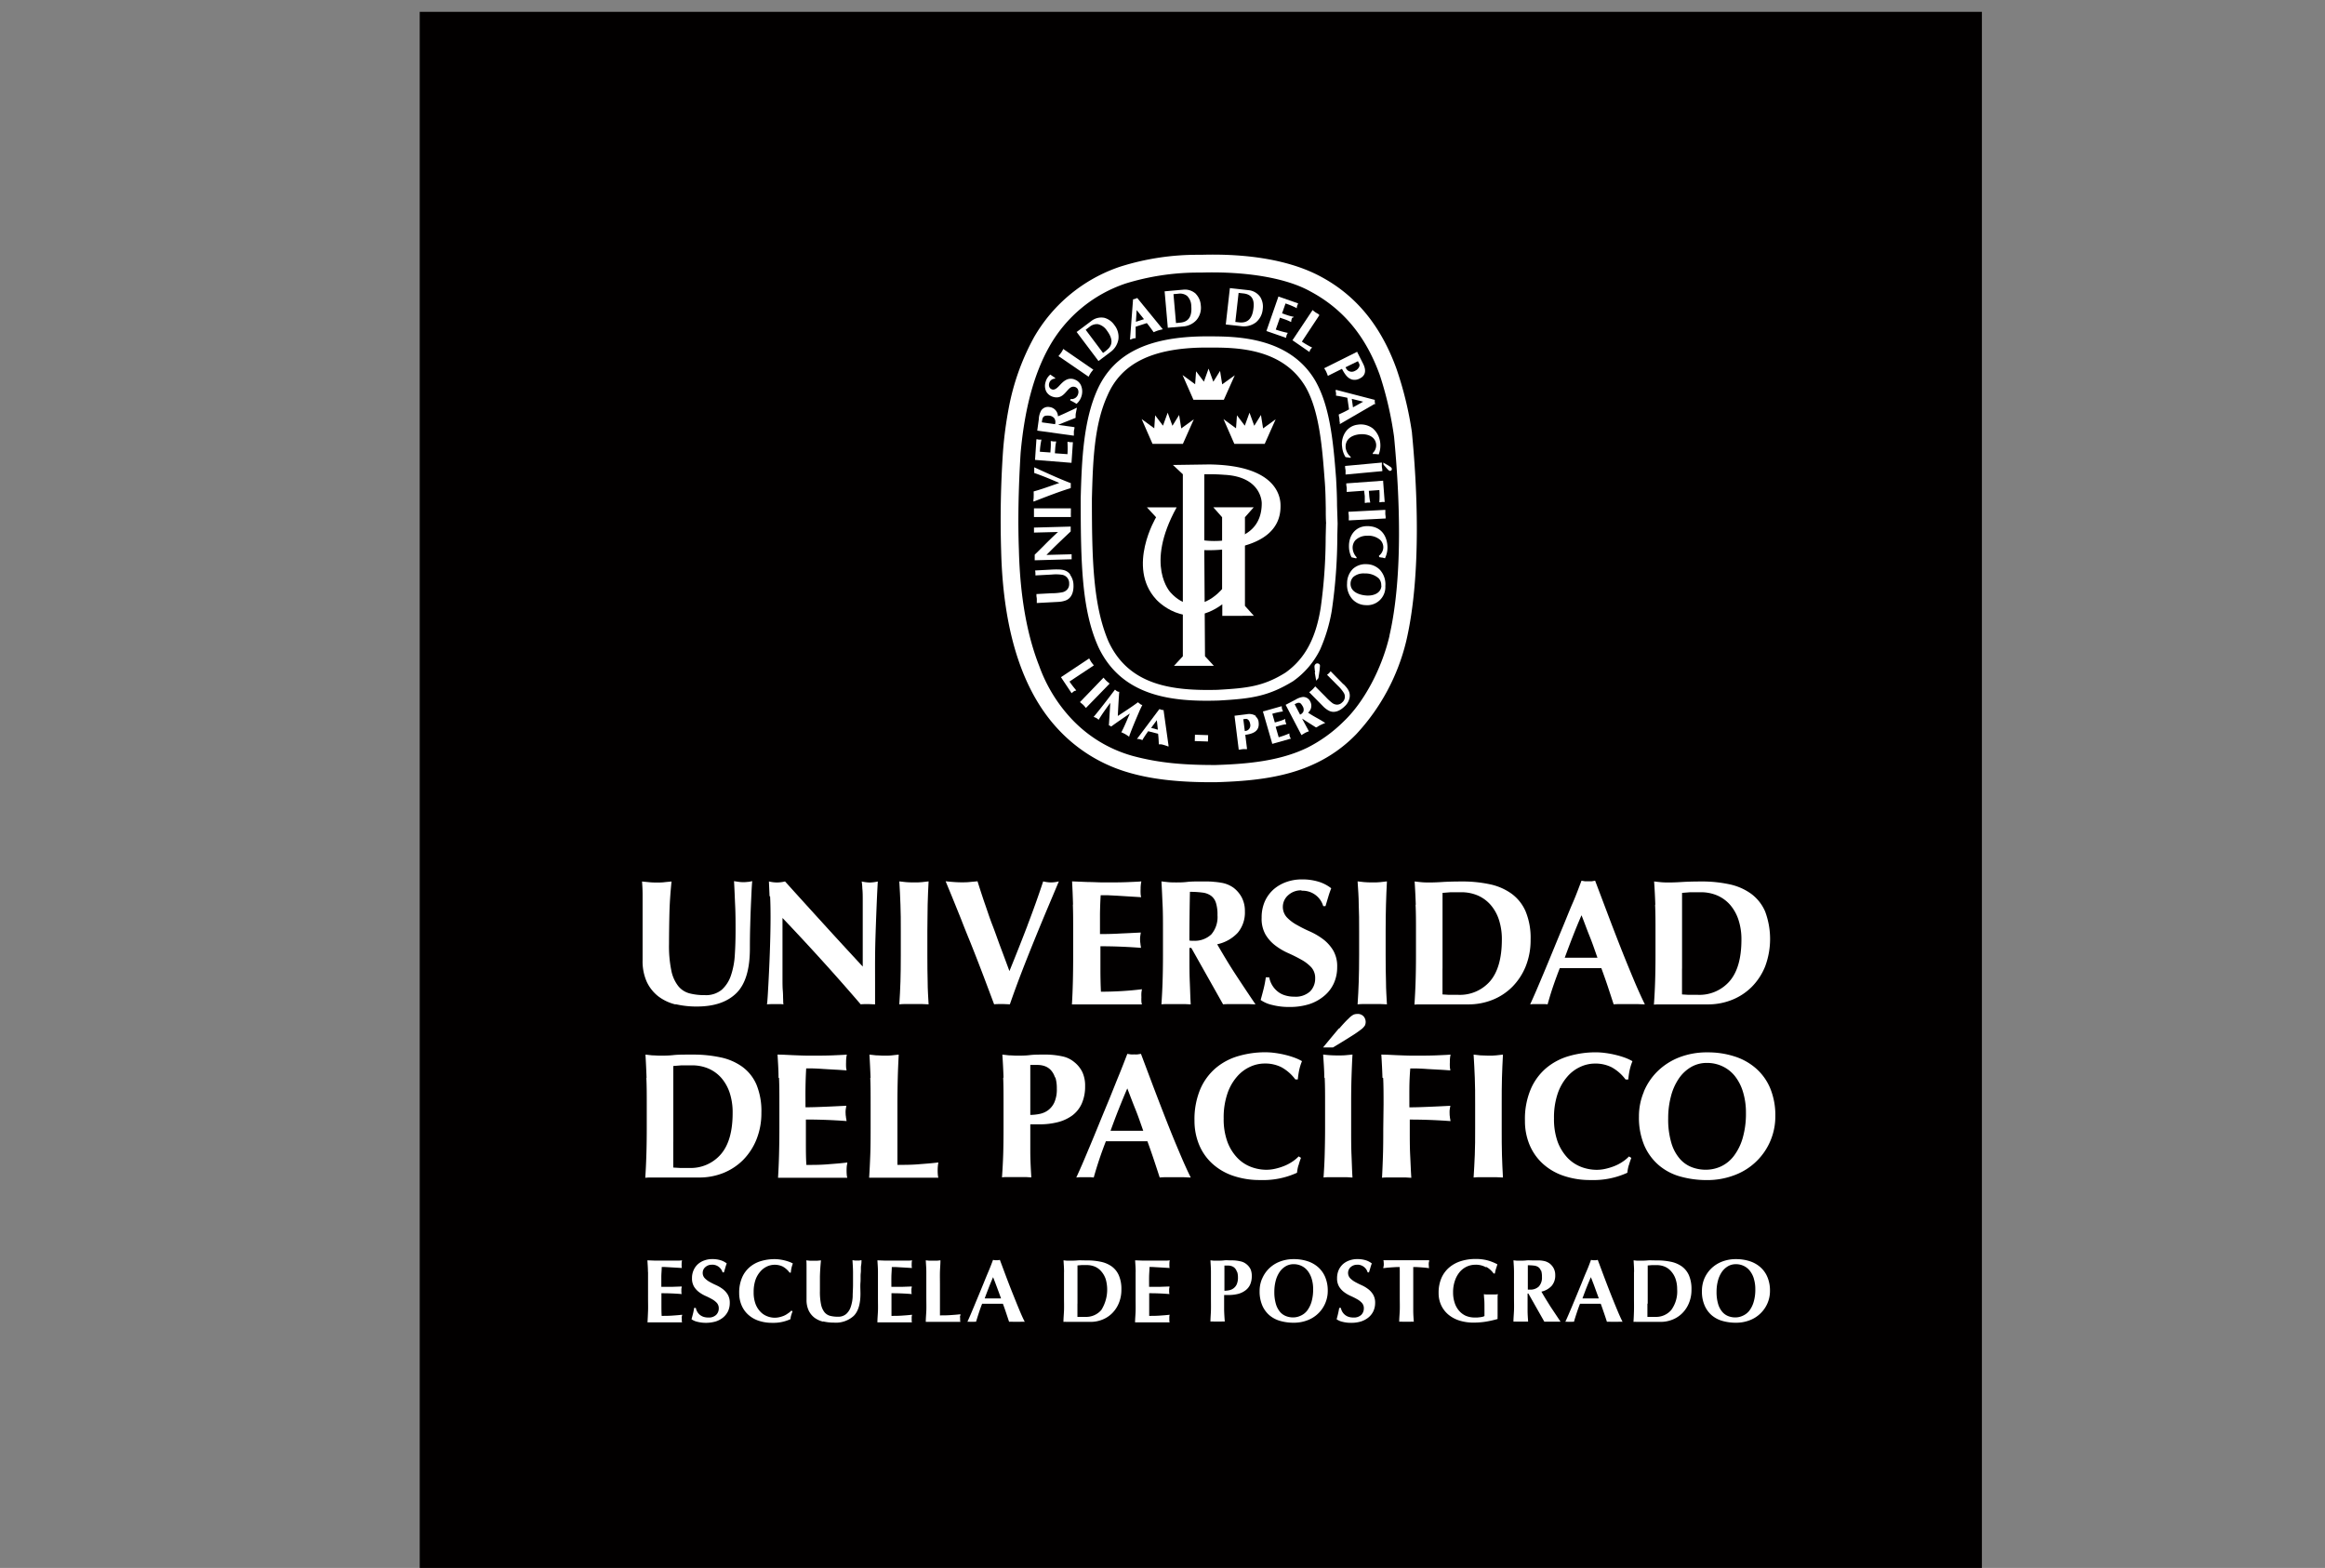<svg xmlns="http://www.w3.org/2000/svg" xmlns:xlink="http://www.w3.org/1999/xlink" viewBox="0 0 469.13 316.37"><rect x="0" y="0" width="469.13" height="316.37" fill="#808080" stroke="none"/><defs><style>.cls-1,.cls-5{fill:none;}.cls-2{fill:#020000;}.cls-3{clip-path:url(#clip-path);}.cls-4,.cls-6{fill:#fff;}.cls-5{stroke:#020000;stroke-width:0.31px;}.cls-6{fill-rule:evenodd;}</style><clipPath id="clip-path"><rect id="_Trazado_de_recorte_" data-name="&lt;Trazado de recorte&gt;" class="cls-1" x="85.09" y="0.43" width="316.39" height="313.98"/></clipPath></defs><title>logo</title><g id="Capa_2" data-name="Capa 2"><g id="Layer_3" data-name="Layer 3"><rect id="_Trazado_" data-name="&lt;Trazado&gt;" class="cls-2" x="84.69" y="2.39" width="315.21" height="313.98"/><g id="_Recortar_grupo_" data-name="&lt;Recortar grupo&gt;"><g class="cls-3"><path id="_Trazado_2" data-name="&lt;Trazado&gt;" class="cls-4" d="M136.34,202.68a9.36,9.36,0,0,1-3.49-1.63,8,8,0,0,1-2.34-2.93,10.11,10.11,0,0,1-.85-4.36v-4.69c0-.66,0-1.28,0-1.88s0-1.24,0-1.88c0-2,0-3.53,0-4.74s-.07-2.11-.11-2.71c.48.06,1,.1,1.49.15s1,.06,1.49.06,1,0,1.48-.06,1-.09,1.49-.15q-.36,3.52-.43,6.53t-.08,6.13a24.44,24.44,0,0,0,.47,5.32,7.41,7.41,0,0,0,1.4,3.13,4.34,4.34,0,0,0,2.25,1.46,11.92,11.92,0,0,0,3.11.36,5,5,0,0,0,3.41-1.08,6.76,6.76,0,0,0,1.86-2.9,15.64,15.64,0,0,0,.78-4.15q.15-2.33.15-4.87c0-1.66,0-3.32-.08-5s-.13-3.31-.23-5c.34.06.66.1,1,.15a7.46,7.46,0,0,0,.87.06,7.2,7.2,0,0,0,.9-.06c.29,0,.59-.09.9-.15-.05.53-.1,1.25-.14,2.14s-.09,1.92-.14,3.09-.09,2.46-.13,3.87-.06,2.89-.06,4.47c0,4.19-.89,7.2-2.7,9s-4.46,2.73-8,2.73a18.26,18.26,0,0,1-4.32-.48"/><path id="_Trazado_3" data-name="&lt;Trazado&gt;" class="cls-4" d="M155.28,180.85c-.05-1.13-.09-2.13-.13-3a6.47,6.47,0,0,0,3.25,0q3.94,4.37,7.79,8.59c2.56,2.82,5.2,5.68,7.89,8.59v-6.64c0-1.18,0-2.34,0-3.48s0-2.2,0-3.15,0-1.79-.08-2.49a10.75,10.75,0,0,0-.13-1.41,8.56,8.56,0,0,0,1.63.21,8.4,8.4,0,0,0,1.62-.21c-.13,2.19-.21,4.18-.28,5.94s-.13,3.43-.18,5-.08,3.11-.09,4.64,0,3.16,0,4.88v4.33c-.48,0-1-.05-1.48-.05s-1,0-1.42.05q-7.44-8.67-15.78-17.43c0,.69,0,1.4,0,2.09s0,1.4,0,2.13v4.18c0,1.44,0,2.67,0,3.68s0,1.87.06,2.56.05,1.27.07,1.72,0,.8.07,1.07a6.46,6.46,0,0,0-.86-.05h-.83c-.55,0-1.1,0-1.65.05.05-.19.11-.88.18-2.06s.15-2.62.23-4.31.16-3.53.22-5.52.1-3.89.1-5.72q0-2.49-.09-4.19"/><path id="_Trazado_4" data-name="&lt;Trazado&gt;" class="cls-4" d="M181.69,182.52q-.08-2.33-.23-4.68c.4.06.85.11,1.33.15s1,.06,1.62.06,1.15,0,1.62-.06.93-.09,1.34-.15q-.13,2.35-.19,4.68c0,1.55-.06,3.33-.06,5.33v4.91q0,3,.06,5.32c0,1.55.11,3.07.19,4.57-.41,0-.86-.06-1.34-.06h-3.24c-.48,0-.93,0-1.33.06.1-1.49.18-3,.23-4.57s.07-3.33.07-5.32v-4.91c0-2,0-3.78-.07-5.33"/><path id="_Trazado_5" data-name="&lt;Trazado&gt;" class="cls-4" d="M207.31,186.74q1.77-4.63,3.18-8.9a7,7,0,0,0,1.58.21,6.88,6.88,0,0,0,1.58-.21q-.89,2.13-2.16,5.13c-.84,2-1.72,4.11-2.63,6.35s-1.82,4.51-2.71,6.82-1.68,4.48-2.38,6.5c-.48,0-1-.05-1.59-.05s-1.12,0-1.59.05l-1.32-3.51q-.77-2.06-1.66-4.37t-1.86-4.73q-1-2.43-1.87-4.68l-1.7-4.2c-.53-1.3-1-2.41-1.37-3.33.55.06,1.11.11,1.65.15s1.08.06,1.6.06,1.06,0,1.59-.06,1.06-.09,1.59-.15q.62,2,1.39,4.27c.53,1.49,1,3,1.61,4.56s1.13,3.12,1.72,4.67,1.16,3.11,1.72,4.62q1.87-4.58,3.65-9.22"/><path id="_Trazado_6" data-name="&lt;Trazado&gt;" class="cls-4" d="M216.51,182.52q-.06-2.33-.19-4.68l3.21.13c1.06,0,2.13.08,3.22.08,1.78,0,3.37,0,4.75-.06s2.32-.09,2.8-.15a6.72,6.72,0,0,0-.15,1.55,8,8,0,0,0,0,.91c0,.22.05.47.11.73l-2.29-.14-2.42-.15-2.12-.11-1.34,0q-.12,2-.14,3.92c0,1.3,0,2.6,0,3.92q2.35,0,4.24-.12c1.27-.05,2.59-.12,4-.19-.07.41-.11.71-.14.93a5.36,5.36,0,0,0,0,.68,3.65,3.65,0,0,0,.06.6c0,.2.07.49.12.88-2.75-.21-5.48-.32-8.19-.32,0,.78,0,1.55,0,2.32s0,1.54,0,2.32q0,2.35.1,4.53,2.06,0,4.12-.12c1.37-.08,2.75-.2,4.16-.38-.05.26-.09.51-.11.72a7.91,7.91,0,0,0,0,.9,8.06,8.06,0,0,0,0,.9,2.48,2.48,0,0,0,.11.55c-.65,0-1.46,0-2.4,0H217c-.28,0-.52,0-.71,0,.09-1.49.15-3,.19-4.57s.06-3.33.06-5.32v-4.91c0-2,0-3.78-.06-5.33"/><path id="_Trazado_compuesto_" data-name="&lt;Trazado compuesto&gt;" class="cls-4" d="M240,191.27v1.48c0,2,0,3.77.07,5.33s.1,3.07.19,4.57c-.4,0-.85-.05-1.33-.05h-3.25c-.48,0-.93,0-1.33.05.1-1.49.18-3,.23-4.57s.08-3.33.08-5.33v-4.91c0-2,0-3.78-.08-5.33s-.13-3.11-.23-4.67c.4.06.85.1,1.32.15s1,.06,1.63.06,1.39,0,2.22-.1,1.85-.1,3.08-.1c.92,0,1.69,0,2.34.08a14.88,14.88,0,0,1,1.68.22,5.83,5.83,0,0,1,1.23.38,6.3,6.3,0,0,1,1,.56,6,6,0,0,1,1.71,2,5.88,5.88,0,0,1,.63,2.8,6.36,6.36,0,0,1-1.43,4.3,7.9,7.9,0,0,1-4.16,2.34c1.16,2,2.4,4.09,3.73,6.12s2.64,4,4,6c-.55,0-1.1-.05-1.62-.05h-3.28c-.53,0-1.08,0-1.64.05l-6.41-11.38Zm5.34-9.11a2.76,2.76,0,0,0-1-1.43,3.69,3.69,0,0,0-1.71-.63,18.78,18.78,0,0,0-2.53-.15q-.1,4.92-.11,9.82a2.12,2.12,0,0,0,.42.05,2.72,2.72,0,0,0,.38,0,4.86,4.86,0,0,0,3.62-1.28,5.37,5.37,0,0,0,1.25-3.88,7.8,7.8,0,0,0-.32-2.52"/><path id="_Trazado_7" data-name="&lt;Trazado&gt;" class="cls-4" d="M262.61,179.65a3.81,3.81,0,0,0-2.71,1,3.13,3.13,0,0,0-.23,4.46,8.21,8.21,0,0,0,2.05,1.54,28.37,28.37,0,0,0,2.64,1.32,13.87,13.87,0,0,1,2.64,1.56,8.14,8.14,0,0,1,2,2.23,6.32,6.32,0,0,1,.81,3.38,7.8,7.8,0,0,1-.69,3.3,7.17,7.17,0,0,1-2,2.56,8.91,8.91,0,0,1-3,1.63,13,13,0,0,1-3.92.55,13.46,13.46,0,0,1-3.51-.41,6.53,6.53,0,0,1-2.32-1c.23-.83.44-1.6.61-2.3s.32-1.45.43-2.27h.69a4.77,4.77,0,0,0,1.56,2.74,4.32,4.32,0,0,0,1.49.85,6,6,0,0,0,2,.31,4.3,4.3,0,0,0,3.22-1.08,3.68,3.68,0,0,0,1-2.61,3.21,3.21,0,0,0-.79-2.24,8,8,0,0,0-2-1.53q-1.2-.68-2.61-1.31a13,13,0,0,1-2.61-1.53,7.72,7.72,0,0,1-2-2.22,6.41,6.41,0,0,1-.79-3.39,8,8,0,0,1,.65-3.33,7.21,7.21,0,0,1,1.79-2.43,7.9,7.9,0,0,1,2.59-1.48,9.2,9.2,0,0,1,3.08-.51,11.2,11.2,0,0,1,3.42.48,7.81,7.81,0,0,1,2.51,1.31c-.22.56-.41,1.1-.56,1.61l-.6,2H267a4.32,4.32,0,0,0-4.37-3.11"/><path id="_Trazado_8" data-name="&lt;Trazado&gt;" class="cls-4" d="M274.16,182.52c0-1.55-.13-3.11-.23-4.68.41.06.86.11,1.34.15s1,.06,1.62.06,1.15,0,1.63-.06.93-.09,1.33-.15c-.08,1.57-.15,3.12-.19,4.68s-.07,3.33-.07,5.33v4.91q0,3,.07,5.32c0,1.55.11,3.07.19,4.57-.4,0-.85-.06-1.33-.06h-3.25c-.48,0-.93,0-1.34.06.1-1.49.18-3,.23-4.57s.08-3.33.08-5.32v-4.91c0-2,0-3.78-.08-5.33"/><path id="_Trazado_compuesto_2" data-name="&lt;Trazado compuesto&gt;" class="cls-4" d="M285.67,182.52q-.08-2.33-.23-4.67c.41.06.85.1,1.34.15s1,.06,1.62.06q1.2,0,2.68-.1c1-.06,2.28-.1,3.86-.1a26.29,26.29,0,0,1,5.66.56,11.6,11.6,0,0,1,4.39,1.9,8.69,8.69,0,0,1,2.85,3.59,14,14,0,0,1,1,5.68,14.16,14.16,0,0,1-1,5.42,12.54,12.54,0,0,1-2.71,4.12,11.76,11.76,0,0,1-4,2.62,13,13,0,0,1-4.83.91q-2.7,0-4.61,0l-3.33,0h-1.62c-.49,0-.93,0-1.34.05.1-1.49.18-3,.23-4.57s.08-3.33.08-5.32v-4.91c0-2,0-3.78-.08-5.33m5.43,12.89v2.16c0,.7,0,1.33,0,1.91s0,.95,0,1.11l1.3.08c.5,0,1.12,0,1.87,0a8.06,8.06,0,0,0,6.44-2.76q2.36-2.77,2.37-8.38a12.61,12.61,0,0,0-.59-4,8.72,8.72,0,0,0-1.67-3,7.38,7.38,0,0,0-2.59-1.9,8.38,8.38,0,0,0-3.38-.66c-.86,0-1.57,0-2.11,0l-1.63.13c0,.17,0,.55,0,1.12s0,1.22,0,1.94l0,2.15v10Z"/><path id="_Trazado_compuesto_3" data-name="&lt;Trazado compuesto&gt;" class="cls-4" d="M331.84,202.65c-.57,0-1.12-.05-1.64-.05h-3.06c-.53,0-1,0-1.54.05-.39-1.18-.78-2.39-1.19-3.62s-.85-2.46-1.3-3.69l-2.31,0H316.6l-1.87,0c-.48,1.23-.93,2.46-1.35,3.69s-.78,2.44-1.11,3.62a6.05,6.05,0,0,0-.85-.05H309.7a7.77,7.77,0,0,0-.95.05c.29-.63.68-1.49,1.16-2.6s1-2.35,1.59-3.75,1.2-2.88,1.86-4.49,1.32-3.21,2-4.84,1.31-3.25,2-4.83,1.22-3.06,1.75-4.44l.69.12c.22,0,.45,0,.69,0s.46,0,.69,0l.68-.12q1.16,3.07,2.48,6.56c.88,2.34,1.76,4.62,2.65,6.88s1.76,4.38,2.6,6.39,1.62,3.72,2.31,5.13m-12.78-18q-.94,2.16-1.76,4.27c-.55,1.4-1.09,2.85-1.63,4.31h6.6c-.52-1.46-1-2.91-1.57-4.31s-1.07-2.83-1.65-4.27"/><path id="_Trazado_compuesto_4" data-name="&lt;Trazado compuesto&gt;" class="cls-4" d="M334,182.52c-.05-1.55-.13-3.11-.24-4.67.42.06.86.1,1.35.15s1,.06,1.63.06q1.18,0,2.67-.1c1-.06,2.27-.1,3.86-.1a26.21,26.21,0,0,1,5.65.56,11.56,11.56,0,0,1,4.39,1.9,8.73,8.73,0,0,1,2.85,3.59,15.85,15.85,0,0,1,0,11.1,12.43,12.43,0,0,1-2.7,4.12,11.83,11.83,0,0,1-4,2.62,12.9,12.9,0,0,1-4.81.91c-1.82,0-3.35,0-4.63,0l-3.32,0h-1.63c-.48,0-.93,0-1.35.05.11-1.49.19-3,.24-4.57s.08-3.33.08-5.32v-4.91c0-2,0-3.78-.08-5.33m5.43,12.89v2.16c0,.7,0,1.33,0,1.91s0,.95,0,1.11l1.3.08c.5,0,1.13,0,1.87,0a8.06,8.06,0,0,0,6.44-2.76c1.59-1.85,2.38-4.64,2.38-8.38a12.55,12.55,0,0,0-.6-4,8.84,8.84,0,0,0-1.67-3,7.37,7.37,0,0,0-2.59-1.9,8.36,8.36,0,0,0-3.38-.66c-.86,0-1.56,0-2.11,0l-1.63.13c0,.17,0,.55,0,1.12s0,1.22,0,1.94l0,2.15v10Z"/><path id="_Trazado_compuesto_5" data-name="&lt;Trazado compuesto&gt;" class="cls-4" d="M130.46,217.46q-.08-2.32-.22-4.67l1.33.15c.48,0,1,.06,1.63.06.79,0,1.68,0,2.67-.11s2.28-.1,3.87-.1a25.94,25.94,0,0,1,5.65.56,11.48,11.48,0,0,1,4.39,1.9,8.73,8.73,0,0,1,2.85,3.58,14,14,0,0,1,1,5.69,14.21,14.21,0,0,1-1,5.41,12.5,12.5,0,0,1-2.71,4.14,11.93,11.93,0,0,1-4,2.62,13,13,0,0,1-4.82.9l-4.62,0-3.32,0h-1.63c-.47,0-.92,0-1.33.06q.15-2.24.22-4.57c.05-1.56.08-3.32.08-5.32v-4.91c0-2,0-3.77-.08-5.33m5.43,12.89v2.15c0,.69,0,1.33,0,1.91s0,.95,0,1.11l1.3.08c.5,0,1.12,0,1.87,0a8,8,0,0,0,6.44-2.77q2.38-2.76,2.37-8.37a12.63,12.63,0,0,0-.59-4,8.85,8.85,0,0,0-1.67-3,7.36,7.36,0,0,0-2.59-1.9,8.35,8.35,0,0,0-3.38-.66c-.87,0-1.57,0-2.11,0l-1.63.13c0,.17,0,.53,0,1.11s0,1.22,0,1.93l0,2.16v10Z"/><path id="_Trazado_9" data-name="&lt;Trazado&gt;" class="cls-4" d="M157.09,217.46c0-1.55-.11-3.11-.2-4.67,1.09,0,2.16.08,3.22.12s2.12.09,3.21.09c1.79,0,3.37,0,4.75-.06s2.32-.1,2.8-.15a7,7,0,0,0-.15,1.54,9.07,9.07,0,0,0,0,.92c0,.22.06.46.1.73-.7-.05-1.46-.11-2.29-.15l-2.42-.14c-.78-.06-1.49-.09-2.11-.11l-1.33,0c-.08,1.32-.12,2.63-.14,3.92s0,2.6,0,3.92c1.57,0,3-.07,4.25-.12s2.59-.12,4-.19c-.08.41-.13.72-.15.93a4.41,4.41,0,0,0,0,.69,3.11,3.11,0,0,0,.06.59c0,.2.08.49.13.88q-4.12-.31-8.21-.31c0,.77,0,1.55,0,2.32s0,1.55,0,2.32c0,1.57,0,3.08.1,4.52,1.37,0,2.74,0,4.11-.11s2.75-.2,4.15-.38c0,.27-.09.51-.11.73a10.43,10.43,0,0,0,0,1.8,2.34,2.34,0,0,0,.11.55c-.66,0-1.45,0-2.4,0l-3.91,0h-5.73l-1.23,0c-.28,0-.52,0-.71,0,.09-1.49.16-3,.2-4.57s.07-3.32.07-5.32v-4.91c0-2,0-3.77-.07-5.33"/><path id="_Trazado_10" data-name="&lt;Trazado&gt;" class="cls-4" d="M175.66,217.46c-.06-1.55-.13-3.11-.23-4.67l1.33.15c.47,0,1,.06,1.62.06s1.14,0,1.62-.06l1.34-.15c-.08,1.57-.15,3.12-.19,4.68s-.07,3.33-.07,5.33v4.92c0,1.37,0,2.69,0,4s0,2.38,0,3.32c1.37,0,2.74,0,4.11-.11s2.76-.2,4.15-.38c-.05.27-.08.51-.1.73a9.86,9.86,0,0,0,0,1.8,2.65,2.65,0,0,0,.1.55c-.65,0-1.45,0-2.4,0l-3.91,0h-5.73l-1.23,0c-.28,0-.51,0-.7,0,.1-1.49.17-3,.23-4.57s.07-3.32.07-5.32v-4.91c0-2,0-3.77-.07-5.33"/><path id="_Trazado_compuesto_6" data-name="&lt;Trazado compuesto&gt;" class="cls-4" d="M202.49,217.46c-.05-1.55-.13-3.11-.24-4.67l1.33.15c.49,0,1,.06,1.63.06.84,0,1.71,0,2.6-.11s1.79-.1,2.65-.1a16.44,16.44,0,0,1,4,.38,5.37,5.37,0,0,1,2.26,1.1,5.83,5.83,0,0,1,1.69,2.09,6.46,6.46,0,0,1,.54,2.78,8.5,8.5,0,0,1-.68,3.54,6.12,6.12,0,0,1-1.92,2.4,8.51,8.51,0,0,1-2.93,1.35,14.84,14.84,0,0,1-3.7.43h-1.83q0,2.7,0,5.39c0,1.78.1,3.55.21,5.31-.41,0-.86-.06-1.34-.06h-3.25c-.47,0-.92,0-1.33.06.1-1.49.19-3,.24-4.57s.07-3.32.07-5.32v-4.91c0-2,0-3.77-.07-5.32m10.46,0a3.88,3.88,0,0,0-.82-1.49,3.08,3.08,0,0,0-1.22-.82,4.29,4.29,0,0,0-1.45-.25h-1.18a1.55,1.55,0,0,0-.32,0q0,2.59,0,5.08t0,5a9.37,9.37,0,0,0,1.83-.19,4.34,4.34,0,0,0,1.74-.74,4.11,4.11,0,0,0,1.29-1.61,6.42,6.42,0,0,0,.49-2.76,7.56,7.56,0,0,0-.3-2.3"/><path id="_Trazado_compuesto_7" data-name="&lt;Trazado compuesto&gt;" class="cls-4" d="M240.25,237.59c-.58,0-1.12-.06-1.64-.06h-3.07c-.51,0-1,0-1.54.06-.38-1.18-.78-2.39-1.19-3.62s-.84-2.46-1.29-3.69l-2.32,0-2.3,0-1.88,0-1.88,0c-.48,1.23-.93,2.46-1.34,3.69s-.78,2.44-1.11,3.62a6.3,6.3,0,0,0-.84-.06H218.1a8.13,8.13,0,0,0-.93.06c.29-.63.68-1.49,1.16-2.59s1-2.36,1.59-3.76,1.2-2.88,1.85-4.48,1.33-3.22,2-4.85,1.3-3.25,1.95-4.83,1.22-3.07,1.75-4.44l.68.11a5,5,0,0,0,.69,0,5.06,5.06,0,0,0,.69,0l.69-.11,2.47,6.56q1.33,3.5,2.65,6.87t2.61,6.39c.84,2,1.61,3.72,2.31,5.12m-12.78-18c-.63,1.43-1.21,2.87-1.77,4.27s-1.09,2.84-1.63,4.31h6.6c-.52-1.46-1-2.91-1.57-4.31S228,221,227.46,219.6"/><path id="_Trazado_11" data-name="&lt;Trazado&gt;" class="cls-4" d="M262,235.11a7.54,7.54,0,0,0-.29,1.52,16.4,16.4,0,0,1-7.37,1.47,16.67,16.67,0,0,1-5.62-.89,11.84,11.84,0,0,1-4.18-2.49,10.68,10.68,0,0,1-2.62-3.82,12.61,12.61,0,0,1-.9-4.77,15.64,15.64,0,0,1,1.17-6.37,11.66,11.66,0,0,1,3.14-4.27,12.38,12.38,0,0,1,4.57-2.41,19.3,19.3,0,0,1,5.45-.76,14.51,14.51,0,0,1,2,.15,18.78,18.78,0,0,1,2,.38,17.43,17.43,0,0,1,1.85.56,10.21,10.21,0,0,1,1.51.7,10.92,10.92,0,0,0-.57,1.83,16.43,16.43,0,0,0-.27,1.86h-.5a8.8,8.8,0,0,0-2.82-2.47,7.33,7.33,0,0,0-3.4-.74,7,7,0,0,0-2.91.66,7.69,7.69,0,0,0-2.65,2,10.08,10.08,0,0,0-1.93,3.41,14.91,14.91,0,0,0-.75,5,13.23,13.23,0,0,0,.76,4.75,9.46,9.46,0,0,0,2,3.22,7.49,7.49,0,0,0,2.75,1.82,8.8,8.8,0,0,0,3.08.58,8,8,0,0,0,1.77-.2,11.43,11.43,0,0,0,1.77-.54,8.74,8.74,0,0,0,1.65-.85,7.35,7.35,0,0,0,1.35-1.11l.47.29a12.91,12.91,0,0,0-.5,1.54"/><path id="_Trazado_compuesto_8" data-name="&lt;Trazado compuesto&gt;" class="cls-4" d="M270.24,207.52c.78-.91,1.41-1.58,1.87-2a4,4,0,0,1,1-.79,2,2,0,0,1,.76-.14,1.56,1.56,0,0,1,1.28.5,1.72,1.72,0,0,1,.41,1.11,1.78,1.78,0,0,1-.14.69,3,3,0,0,1-.8.84,21.9,21.9,0,0,1-2,1.37q-1.32.85-3.66,2.25h-2c1.35-1.64,2.4-2.9,3.19-3.83m-2.94,9.94c0-1.55-.13-3.12-.23-4.68.41.05.85.1,1.34.13s1,.05,1.61.05,1.14,0,1.63-.05.92-.08,1.34-.13c-.09,1.57-.15,3.13-.2,4.68s-.07,3.32-.07,5.33v4.91c0,2,0,3.77.07,5.32s.1,3.07.2,4.57c-.42,0-.86-.06-1.34-.06H268.4c-.49,0-.93,0-1.34.06.1-1.49.19-3,.23-4.57s.08-3.33.08-5.32v-4.91c0-2,0-3.78-.08-5.33"/><path id="_Trazado_12" data-name="&lt;Trazado&gt;" class="cls-4" d="M278.95,217.46c-.05-1.55-.13-3.11-.23-4.67,1.08,0,2.15.08,3.21.12s2.12.09,3.22.09c1.77,0,3.36,0,4.74-.06s2.32-.1,2.8-.15a6.47,6.47,0,0,0-.14,1.54,7.78,7.78,0,0,0,0,.92c0,.22.06.46.1.73-.7-.05-1.45-.11-2.3-.15L288,215.7c-.77-.06-1.48-.09-2.11-.11l-1.33,0c-.11,1.32-.17,2.63-.18,3.92s0,2.6,0,3.92c1.58,0,3-.07,4.27-.12s2.59-.12,4-.19c-.08.41-.13.72-.15.93a6.5,6.5,0,0,0,0,.69,3.28,3.28,0,0,0,.05.59c0,.2.08.49.13.88q-4.12-.31-8.22-.31v1.85c0,2,0,3.76.08,5.32s.13,3.08.23,4.57c-.41,0-.85-.06-1.34-.06h-3.24c-.49,0-.93,0-1.33.06.08-1.49.14-3,.19-4.57s.06-3.32.06-5.32l.06-4.91c0-2,0-3.77-.08-5.33"/><path id="_Trazado_13" data-name="&lt;Trazado&gt;" class="cls-4" d="M297.58,217.46q-.09-2.32-.24-4.67l1.33.15c.48,0,1,.06,1.63.06s1.14,0,1.62-.06l1.34-.15c-.09,1.57-.15,3.12-.2,4.67s-.05,3.33-.05,5.33v4.91c0,2,0,3.76.05,5.32s.11,3.08.2,4.57c-.41,0-.86-.06-1.34-.06h-3.25c-.48,0-.92,0-1.33.06.1-1.49.17-3,.24-4.57s.07-3.32.07-5.32v-4.91c0-2,0-3.77-.07-5.33"/><path id="_Trazado_14" data-name="&lt;Trazado&gt;" class="cls-4" d="M328.65,235.11a8.22,8.22,0,0,0-.29,1.52A16.41,16.41,0,0,1,321,238.1a16.61,16.61,0,0,1-5.61-.89,11.82,11.82,0,0,1-4.18-2.49,10.8,10.8,0,0,1-2.62-3.82,12.43,12.43,0,0,1-.89-4.77,15.34,15.34,0,0,1,1.17-6.37A11.56,11.56,0,0,1,312,215.5a12.52,12.52,0,0,1,4.57-2.41,19.33,19.33,0,0,1,5.45-.76,14.75,14.75,0,0,1,2,.15,18.28,18.28,0,0,1,2,.38,17.43,17.43,0,0,1,1.87.56,10.33,10.33,0,0,1,1.5.7,11.14,11.14,0,0,0-.57,1.83,15.08,15.08,0,0,0-.27,1.86H328a8.82,8.82,0,0,0-2.82-2.47,7.3,7.3,0,0,0-3.39-.74,7,7,0,0,0-2.91.66,7.61,7.61,0,0,0-2.65,2,10.21,10.21,0,0,0-1.93,3.41,15,15,0,0,0-.74,5,13.5,13.5,0,0,0,.75,4.75,9.78,9.78,0,0,0,2,3.22,7.66,7.66,0,0,0,2.75,1.82,8.87,8.87,0,0,0,3.09.58,7.91,7.91,0,0,0,1.78-.2,11.88,11.88,0,0,0,1.77-.54,8.33,8.33,0,0,0,1.64-.85,7.25,7.25,0,0,0,1.35-1.11l.47.29c-.19.51-.36,1-.51,1.54"/><path id="_Trazado_compuesto_9" data-name="&lt;Trazado compuesto&gt;" class="cls-4" d="M331.69,220.25a12.47,12.47,0,0,1,2.8-4.13,13,13,0,0,1,4.36-2.78,15.4,15.4,0,0,1,5.7-1,17.32,17.32,0,0,1,5.37.8,12.05,12.05,0,0,1,4.33,2.38,10.94,10.94,0,0,1,2.91,4,14.2,14.2,0,0,1,1.06,5.69,12.61,12.61,0,0,1-8.23,11.9,15.32,15.32,0,0,1-5.55,1,19.69,19.69,0,0,1-5.36-.71,11.34,11.34,0,0,1-4.36-2.28,11,11,0,0,1-2.94-4,14.43,14.43,0,0,1-1.08-5.84,12.68,12.68,0,0,1,1-5m20,.06a9.57,9.57,0,0,0-1.6-3.16,7,7,0,0,0-2.49-2,7.23,7.23,0,0,0-3.19-.71,6.24,6.24,0,0,0-3.3.89,7.67,7.67,0,0,0-2.46,2.4,11.36,11.36,0,0,0-1.53,3.56,17,17,0,0,0-.53,4.35,16.52,16.52,0,0,0,.62,4.87,8.54,8.54,0,0,0,1.66,3.19,6.05,6.05,0,0,0,2.41,1.75,7.81,7.81,0,0,0,2.88.54,7.32,7.32,0,0,0,3.11-.68,7,7,0,0,0,2.57-2.1,11,11,0,0,0,1.77-3.57,17.61,17.61,0,0,0,.67-5.13,14.14,14.14,0,0,0-.59-4.2"/><path id="_Trazado_15" data-name="&lt;Trazado&gt;" class="cls-4" d="M130.74,256.64c0-.78-.06-1.55-.11-2.34l1.61.06c.53,0,1.07,0,1.61,0,.89,0,1.68,0,2.37,0s1.16,0,1.4-.07a3.12,3.12,0,0,0-.08.76,4,4,0,0,0,0,.45c0,.1,0,.22.06.35l-1.14-.07-1.21-.07-1.06-.06-.67,0c0,.66-.08,1.31-.08,2s0,1.29,0,2l2.12,0,2-.07c0,.2-.06.36-.07.46s0,.22,0,.34a1.75,1.75,0,0,0,0,.29c0,.09,0,.24.06.44-1.37-.12-2.74-.17-4.09-.17,0,.38,0,.78,0,1.16s0,.77,0,1.15c0,.79,0,1.53.05,2.26.68,0,1.37,0,2.05-.05s1.37-.09,2.07-.18c0,.13,0,.25-.06.36s0,.26,0,.45,0,.34,0,.45a1.35,1.35,0,0,0,.06.27l-1.2,0H131l-.35,0c.05-.74.08-1.51.11-2.27s0-1.67,0-2.67V259.3c0-1,0-1.89,0-2.66"/><path id="_Trazado_16" data-name="&lt;Trazado&gt;" class="cls-4" d="M143.67,255.19a1.89,1.89,0,0,0-1.35.48,1.5,1.5,0,0,0-.53,1.14,1.52,1.52,0,0,0,.41,1.09,4.2,4.2,0,0,0,1,.76c.41.23.85.45,1.32.66a7,7,0,0,1,1.32.78,4.07,4.07,0,0,1,1,1.11,3.2,3.2,0,0,1,.41,1.69,3.94,3.94,0,0,1-.34,1.65,3.8,3.8,0,0,1-1,1.28,4.55,4.55,0,0,1-1.51.81,7.19,7.19,0,0,1-3.7.06,3.31,3.31,0,0,1-1.17-.51c.12-.43.22-.81.31-1.16s.16-.73.22-1.13h.34a2.42,2.42,0,0,0,.27.74,2.26,2.26,0,0,0,.51.63,2.37,2.37,0,0,0,.74.42,3,3,0,0,0,1,.15,2.1,2.1,0,0,0,1.59-.54,1.79,1.79,0,0,0,.52-1.3,1.61,1.61,0,0,0-.4-1.12,3.93,3.93,0,0,0-1-.76c-.4-.23-.83-.44-1.3-.65a6.72,6.72,0,0,1-1.3-.77,4,4,0,0,1-1-1.11,3.21,3.21,0,0,1-.4-1.68,3.84,3.84,0,0,1,.34-1.66,3.55,3.55,0,0,1,.89-1.21,3.87,3.87,0,0,1,1.29-.73,4.63,4.63,0,0,1,1.54-.26,5.73,5.73,0,0,1,1.7.23,3.77,3.77,0,0,1,1.25.65c-.11.28-.2.54-.27.8s-.18.59-.3,1h-.27a2.17,2.17,0,0,0-2.18-1.55"/><path id="_Trazado_17" data-name="&lt;Trazado&gt;" class="cls-4" d="M159.64,265.4a3.64,3.64,0,0,0-.14.77,8.18,8.18,0,0,1-3.68.74,8.32,8.32,0,0,1-2.8-.44,5.91,5.91,0,0,1-2.1-1.25,5.34,5.34,0,0,1-1.31-1.9,6.26,6.26,0,0,1-.46-2.38,7.67,7.67,0,0,1,.59-3.18,5.76,5.76,0,0,1,1.57-2.12,6.23,6.23,0,0,1,2.28-1.2,9.65,9.65,0,0,1,2.72-.38,8,8,0,0,1,1,.07c.35.05.69.11,1,.19a9.11,9.11,0,0,1,.93.28,4.81,4.81,0,0,1,.74.34,6.52,6.52,0,0,0-.28.91c-.06.3-.11.62-.13.93h-.25a4.35,4.35,0,0,0-1.41-1.24,3.78,3.78,0,0,0-3.15,0,4,4,0,0,0-1.32,1,5,5,0,0,0-1,1.7,7.43,7.43,0,0,0-.37,2.47,6.65,6.65,0,0,0,.37,2.37,4.58,4.58,0,0,0,1,1.6,3.69,3.69,0,0,0,1.37.91,4.1,4.1,0,0,0,2.42.19,5.78,5.78,0,0,0,.88-.27A3.91,3.91,0,0,0,159,265a3.23,3.23,0,0,0,.68-.56l.24.15a7.56,7.56,0,0,0-.26.77"/><path id="_Trazado_18" data-name="&lt;Trazado&gt;" class="cls-4" d="M166.07,266.67a4.72,4.72,0,0,1-1.75-.81,4,4,0,0,1-1.16-1.46,5,5,0,0,1-.42-2.16c0-.48,0-.91,0-1.29s0-.73,0-1.06,0-.63,0-.93,0-.61,0-.94c0-1,0-1.76,0-2.36s0-1-.05-1.35l.74.07c.25,0,.5,0,.74,0s.48,0,.74,0l.74-.07q-.17,1.75-.21,3.25c0,1,0,2,0,3a12.31,12.31,0,0,0,.23,2.65,3.76,3.76,0,0,0,.69,1.56,2.23,2.23,0,0,0,1.13.73,6.14,6.14,0,0,0,1.55.18,2.45,2.45,0,0,0,1.69-.54,3.3,3.3,0,0,0,.93-1.44,7.54,7.54,0,0,0,.39-2.06c0-.77.07-1.58.07-2.42s0-1.65,0-2.47-.06-1.65-.11-2.48l.49.07.43,0a3.18,3.18,0,0,0,.45,0l.45-.07c0,.27,0,.62-.08,1.06s0,1-.07,1.54,0,1.22-.06,1.93,0,1.44,0,2.22c0,2.09-.45,3.58-1.36,4.49a5.35,5.35,0,0,1-4,1.36,9.27,9.27,0,0,1-2.15-.24"/><path id="_Trazado_19" data-name="&lt;Trazado&gt;" class="cls-4" d="M177.15,256.64c0-.78-.06-1.55-.11-2.34l1.61.06c.53,0,1.07,0,1.61,0,.89,0,1.68,0,2.38,0s1.16,0,1.39-.07a3.4,3.4,0,0,0-.07.76,4,4,0,0,0,0,.45,3,3,0,0,0,.05.35l-1.14-.07-1.21-.07-1.05-.06-.67,0c0,.66-.07,1.31-.08,2s0,1.29,0,2l2.12,0,2-.07c0,.2-.05.36-.07.46a2.66,2.66,0,0,0,0,.34,1.8,1.8,0,0,0,0,.29c0,.09,0,.24.06.44-1.37-.12-2.73-.17-4.09-.17,0,.38,0,.78,0,1.16s0,.77,0,1.15c0,.79,0,1.53,0,2.26.68,0,1.37,0,2.06-.05s1.37-.09,2.07-.18c0,.13,0,.25-.05.36a4.23,4.23,0,0,0,0,.45,4.17,4.17,0,0,0,0,.45,1.23,1.23,0,0,0,.05.27l-1.2,0h-5.42l-.35,0c0-.74.08-1.51.11-2.27s0-1.67,0-2.67V259.3c0-1,0-1.89,0-2.66"/><path id="_Trazado_20" data-name="&lt;Trazado&gt;" class="cls-4" d="M186.91,256.64c0-.78-.07-1.55-.11-2.34l.67.07c.24,0,.51,0,.81,0s.58,0,.82,0l.66-.07c0,.79-.08,1.56-.1,2.34s0,1.66,0,2.66v2.45c0,.69,0,1.35,0,2s0,1.19,0,1.66c.68,0,1.37,0,2.05-.05s1.38-.09,2.08-.18c0,.13,0,.25-.06.36s0,.26,0,.45,0,.34,0,.45a1.2,1.2,0,0,0,.06.27l-1.2,0h-5.44l-.35,0c0-.74.08-1.51.11-2.27s0-1.67,0-2.67V259.3c0-1,0-1.89,0-2.66"/><path id="_Trazado_compuesto_10" data-name="&lt;Trazado compuesto&gt;" class="cls-4" d="M206.72,266.7a8.19,8.19,0,0,0-.82,0h-1.53a6.41,6.41,0,0,0-.76,0l-.6-1.8c-.2-.61-.42-1.23-.65-1.84l-1.15,0h-2.1l-.94,0c-.24.61-.46,1.23-.66,1.84s-.39,1.22-.57,1.8a2,2,0,0,0-.42,0h-.85a2.81,2.81,0,0,0-.47,0c.14-.31.34-.74.58-1.3s.5-1.18.79-1.88.6-1.45.93-2.24l1-2.43c.33-.82.66-1.62,1-2.42s.61-1.53.87-2.22l.35.07.34,0,.35,0,.34-.07c.38,1,.79,2.12,1.23,3.29s.88,2.31,1.33,3.43.88,2.2,1.3,3.21.8,1.87,1.16,2.56m-6.39-9c-.31.72-.61,1.44-.88,2.14s-.55,1.42-.81,2.15h3.3c-.27-.74-.53-1.45-.79-2.15s-.53-1.42-.82-2.14"/><path id="_Trazado_compuesto_11" data-name="&lt;Trazado compuesto&gt;" class="cls-4" d="M214.7,256.64c0-.78-.06-1.56-.11-2.34l.66.07c.24,0,.51,0,.81,0s.84,0,1.34-.05,1.14,0,1.93,0a13,13,0,0,1,2.82.28,5.79,5.79,0,0,1,2.19.95,4.36,4.36,0,0,1,1.42,1.8,6.86,6.86,0,0,1,.51,2.84,7,7,0,0,1-.5,2.71,6.24,6.24,0,0,1-1.35,2.06,5.82,5.82,0,0,1-2,1.31,6.29,6.29,0,0,1-2.4.45l-2.31,0c-.63,0-1.19,0-1.66,0h-.81a4.63,4.63,0,0,0-.66,0c0-.74.08-1.5.11-2.27s0-1.67,0-2.67V259.3c0-1,0-1.89,0-2.66m2.71,6.43v1.08c0,.35,0,.67,0,1s0,.48,0,.56l.66,0,.94,0a4,4,0,0,0,3.22-1.39,7.7,7.7,0,0,0,.89-6.21,4.51,4.51,0,0,0-.84-1.51,3.52,3.52,0,0,0-1.29-1,4.13,4.13,0,0,0-1.7-.34l-1.05,0-.82.07c0,.09,0,.27,0,.56s0,.62,0,1v6.12Z"/><path id="_Trazado_21" data-name="&lt;Trazado&gt;" class="cls-4" d="M229.15,256.64c0-.78-.06-1.55-.11-2.34l1.61.06c.53,0,1.06,0,1.61,0,.88,0,1.67,0,2.37,0s1.16,0,1.4-.07a3,3,0,0,0-.07.76,4.16,4.16,0,0,0,0,.45c0,.1,0,.22.06.35l-1.15-.07-1.21-.07-1.05-.06-.67,0c0,.66-.07,1.31-.08,2s0,1.29,0,2l2.12,0,2-.07c0,.2-.06.36-.07.46a3.18,3.18,0,0,0,0,.34,1.57,1.57,0,0,0,0,.29c0,.09,0,.24.06.44-1.37-.12-2.74-.17-4.09-.17,0,.38,0,.78,0,1.16s0,.77,0,1.15c0,.79,0,1.53,0,2.26.68,0,1.37,0,2.05-.05s1.38-.09,2.08-.18a2.39,2.39,0,0,0-.06.36,3.51,3.51,0,0,0,0,.45,3.47,3.47,0,0,0,0,.45.84.84,0,0,0,.06.27l-1.21,0h-5.42l-.35,0c0-.74.09-1.51.11-2.27s0-1.67,0-2.67V259.3c0-1,0-1.89,0-2.66"/><path id="_Trazado_compuesto_12" data-name="&lt;Trazado compuesto&gt;" class="cls-4" d="M244.34,256.64c0-.78-.06-1.55-.1-2.34l.66.07c.24,0,.51,0,.81,0s.86,0,1.3-.06.9,0,1.32,0a7.84,7.84,0,0,1,2,.2,2.79,2.79,0,0,1,1.14.54,3,3,0,0,1,.84,1,3.28,3.28,0,0,1,.27,1.39,4.2,4.2,0,0,1-.34,1.77,3,3,0,0,1-1,1.2,4.22,4.22,0,0,1-1.48.68,8,8,0,0,1-1.86.21H247c0,.9,0,1.8,0,2.7s.07,1.78.13,2.65a5.42,5.42,0,0,0-.66,0H244.9a5.29,5.29,0,0,0-.66,0c0-.74.08-1.5.1-2.27s0-1.67,0-2.67V259.3c0-1,0-1.89,0-2.66m5.25,0a1.88,1.88,0,0,0-.41-.74,1.53,1.53,0,0,0-.62-.41,2.13,2.13,0,0,0-.74-.13h-.59l-.17,0q0,1.3,0,2.56c0,.84,0,1.67,0,2.52a5,5,0,0,0,.94-.1,2.14,2.14,0,0,0,.87-.37,2.07,2.07,0,0,0,.66-.8,3.3,3.3,0,0,0,.26-1.39,3.62,3.62,0,0,0-.16-1.16"/><path id="_Trazado_compuesto_13" data-name="&lt;Trazado compuesto&gt;" class="cls-4" d="M254.67,258a6.32,6.32,0,0,1,1.39-2.05,6.41,6.41,0,0,1,2.18-1.39,7.65,7.65,0,0,1,2.85-.5,8.79,8.79,0,0,1,2.68.4,6.05,6.05,0,0,1,2.16,1.19,5.53,5.53,0,0,1,1.45,2,7.05,7.05,0,0,1,.53,2.83,6.31,6.31,0,0,1-4.11,5.92,7.59,7.59,0,0,1-2.77.49,9.76,9.76,0,0,1-2.67-.35,5.77,5.77,0,0,1-2.19-1.13,5.47,5.47,0,0,1-1.47-2,7.14,7.14,0,0,1-.54-2.91,6.31,6.31,0,0,1,.5-2.5m10,0a4.91,4.91,0,0,0-.8-1.57,3.46,3.46,0,0,0-1.24-1,3.63,3.63,0,0,0-1.59-.35,3.09,3.09,0,0,0-1.64.44,3.83,3.83,0,0,0-1.24,1.2,5.7,5.7,0,0,0-.76,1.77,8.7,8.7,0,0,0-.26,2.16,8.38,8.38,0,0,0,.31,2.44,4.43,4.43,0,0,0,.82,1.59,3,3,0,0,0,1.21.87,3.82,3.82,0,0,0,1.44.27,3.55,3.55,0,0,0,1.54-.35,3.41,3.41,0,0,0,1.29-1,5.69,5.69,0,0,0,.89-1.78,8.92,8.92,0,0,0,.33-2.56,7,7,0,0,0-.29-2.1"/><path id="_Trazado_22" data-name="&lt;Trazado&gt;" class="cls-4" d="M273.88,255.19a1.92,1.92,0,0,0-1.35.48,1.57,1.57,0,0,0-.11,2.23,4.28,4.28,0,0,0,1,.76c.41.23.86.45,1.32.66a6.74,6.74,0,0,1,1.32.78,4,4,0,0,1,1,1.11,3.18,3.18,0,0,1,.41,1.69,3.94,3.94,0,0,1-.35,1.65,3.68,3.68,0,0,1-1,1.28,4.67,4.67,0,0,1-1.51.81,6.66,6.66,0,0,1-2,.27,6.73,6.73,0,0,1-1.75-.21,3.22,3.22,0,0,1-1.16-.51c.12-.43.22-.81.3-1.16s.16-.73.22-1.13h.34a2.31,2.31,0,0,0,1.52,1.79,3,3,0,0,0,1,.15,2.14,2.14,0,0,0,1.6-.54,1.84,1.84,0,0,0,.51-1.3,1.58,1.58,0,0,0-.4-1.12,3.88,3.88,0,0,0-1-.76,14.29,14.29,0,0,0-1.3-.65,6.59,6.59,0,0,1-1.3-.77,4,4,0,0,1-1-1.11,3.18,3.18,0,0,1-.4-1.68,4,4,0,0,1,.33-1.66,3.67,3.67,0,0,1,.89-1.21,3.92,3.92,0,0,1,1.3-.73,4.64,4.64,0,0,1,1.54-.26,5.79,5.79,0,0,1,1.7.23,3.75,3.75,0,0,1,1.25.65c-.11.28-.2.54-.27.8s-.18.59-.3,1h-.27a2.15,2.15,0,0,0-2.18-1.55"/><path id="_Trazado_23" data-name="&lt;Trazado&gt;" class="cls-4" d="M282.43,256.29c0-.29,0-.5,0-.63l-.67,0-.85.05-.92.07-.87.1q0-.2.07-.4a3.18,3.18,0,0,0,0-.8c0-.13,0-.26-.07-.4l1.11,0,1,0,1.11,0h2.92l1.11,0,1,0,1,0c0,.13,0,.27-.06.4a3.16,3.16,0,0,0,0,.8c0,.13,0,.26.06.4l-.81-.1-.89-.07-.84-.05-.67,0a1.64,1.64,0,0,0,0,.25c0,.11,0,.24,0,.38v5.46c0,1,0,1.89,0,2.67s.06,1.53.11,2.27a4.69,4.69,0,0,0-.67,0H283a4.83,4.83,0,0,0-.67,0c0-.74.08-1.5.11-2.27s0-1.67,0-2.67v-4.51c0-.34,0-.66,0-1"/><path id="_Trazado_24" data-name="&lt;Trazado&gt;" class="cls-4" d="M299.79,255.68a4.11,4.11,0,0,0-2.11-.49,4.17,4.17,0,0,0-1.64.34,4.28,4.28,0,0,0-1.45,1.06,5.42,5.42,0,0,0-1,1.76,7,7,0,0,0-.39,2.47,6.46,6.46,0,0,0,.3,2,4.6,4.6,0,0,0,.85,1.59,4,4,0,0,0,1.36,1.06,4.52,4.52,0,0,0,1.86.37l.53,0,.57-.06a4.14,4.14,0,0,0,.52-.1,1.11,1.11,0,0,0,.34-.14c0-.14,0-.32,0-.54s0-.45,0-.72c0-1,0-1.69-.05-2.15s-.05-.78-.07-1a3.18,3.18,0,0,0,.48.06c.2,0,.48,0,.85,0s.76,0,1,0a3.22,3.22,0,0,0,.5-.06,3,3,0,0,0-.06.47c0,.22,0,.47,0,.75s0,.58,0,.9,0,.62,0,.91v.59c0,.3,0,.58,0,.84a4.49,4.49,0,0,0,0,.55,21.77,21.77,0,0,1-2.4.54,16.18,16.18,0,0,1-2.4.19,9.61,9.61,0,0,1-2.85-.4,6.52,6.52,0,0,1-2.25-1.19,5.51,5.51,0,0,1-1.47-1.89,5.71,5.71,0,0,1-.53-2.5,7.37,7.37,0,0,1,.56-3,5.94,5.94,0,0,1,1.57-2.14,6.76,6.76,0,0,1,2.37-1.29,9.63,9.63,0,0,1,3-.43,8.94,8.94,0,0,1,2.36.28,9.49,9.49,0,0,1,2,.8c-.1.32-.19.62-.29.92s-.16.61-.22.93h-.25a4.46,4.46,0,0,0-1.44-1.31"/><path id="_Trazado_compuesto_14" data-name="&lt;Trazado compuesto&gt;" class="cls-4" d="M308.23,261v.74c0,1,0,1.88,0,2.66s.06,1.53.11,2.27a5.15,5.15,0,0,0-.67,0h-1.62a5.1,5.1,0,0,0-.67,0c0-.74.08-1.5.11-2.27s0-1.67,0-2.67V259.3c0-1,0-1.89,0-2.66s-.06-1.55-.11-2.34l.67.07c.24,0,.51,0,.81,0s.69,0,1.11-.05.93,0,1.54,0c.46,0,.85,0,1.17,0a6.12,6.12,0,0,1,.84.11,2.68,2.68,0,0,1,.61.19,3.78,3.78,0,0,1,.5.28,3,3,0,0,1,.86,1,2.92,2.92,0,0,1,.32,1.4,3.18,3.18,0,0,1-.72,2.15,4,4,0,0,1-2.07,1.17c.57,1,1.19,2,1.86,3.06l2,3c-.28,0-.55,0-.81,0h-1.63c-.27,0-.55,0-.83,0L308.39,261Zm2.69-4.6a1.48,1.48,0,0,0-.5-.71,1.84,1.84,0,0,0-.87-.32,8.7,8.7,0,0,0-1.27-.07c0,1.64,0,3.27,0,4.91l.21,0h.19a2.45,2.45,0,0,0,1.82-.63,2.66,2.66,0,0,0,.63-1.94,4.09,4.09,0,0,0-.16-1.27"/><path id="_Trazado_compuesto_15" data-name="&lt;Trazado compuesto&gt;" class="cls-4" d="M327.33,266.7a8,8,0,0,0-.82,0H325a6.47,6.47,0,0,0-.76,0c-.19-.59-.39-1.19-.6-1.8s-.42-1.23-.65-1.84l-1.16,0h-2.08l-.94,0c-.24.61-.46,1.23-.66,1.84s-.4,1.22-.56,1.8a2.11,2.11,0,0,0-.42,0h-.85a2.74,2.74,0,0,0-.47,0c.14-.31.34-.74.58-1.3s.51-1.18.8-1.88l.93-2.24,1-2.43c.33-.82.65-1.62,1-2.42s.61-1.53.87-2.22l.34.07.34,0,.34,0,.34-.07,1.23,3.29q.66,1.75,1.32,3.43c.45,1.14.88,2.2,1.3,3.21s.8,1.87,1.15,2.56m-6.39-9q-.47,1.09-.89,2.14c-.27.7-.54,1.42-.81,2.15h3.3c-.26-.74-.53-1.45-.78-2.15s-.53-1.42-.82-2.14"/><path id="_Trazado_compuesto_16" data-name="&lt;Trazado compuesto&gt;" class="cls-4" d="M329.72,256.64c0-.78-.05-1.56-.1-2.34l.67.07c.24,0,.51,0,.81,0s.84,0,1.33-.05,1.14,0,1.93,0a13.17,13.17,0,0,1,2.83.28,5.85,5.85,0,0,1,2.19.95,4.44,4.44,0,0,1,1.42,1.8,7,7,0,0,1,.5,2.84,6.93,6.93,0,0,1-.5,2.71,6.18,6.18,0,0,1-1.35,2.06,5.78,5.78,0,0,1-2,1.31,6.33,6.33,0,0,1-2.41.45l-2.31,0c-.63,0-1.19,0-1.65,0h-.81a4.65,4.65,0,0,0-.67,0c.05-.74.08-1.5.1-2.27s0-1.67,0-2.67V259.3c0-1,0-1.89,0-2.66m2.71,6.43v1.08c0,.35,0,.67,0,1s0,.48,0,.56l.65,0,.94,0a4,4,0,0,0,3.22-1.39,6.34,6.34,0,0,0,1.19-4.2,6.23,6.23,0,0,0-.3-2,4.44,4.44,0,0,0-.84-1.51,3.49,3.49,0,0,0-1.29-1,4.09,4.09,0,0,0-1.69-.34l-1,0-.82.07c0,.09,0,.27,0,.56s0,.62,0,1v6.12Z"/><path id="_Trazado_compuesto_17" data-name="&lt;Trazado compuesto&gt;" class="cls-4" d="M343.89,258a6.31,6.31,0,0,1,1.4-2.05,6.47,6.47,0,0,1,2.18-1.39,7.65,7.65,0,0,1,2.85-.5,8.8,8.8,0,0,1,2.68.4,6,6,0,0,1,2.16,1.19,5.43,5.43,0,0,1,1.45,2,7,7,0,0,1,.53,2.83,6.25,6.25,0,0,1-1.95,4.56,6.26,6.26,0,0,1-2.16,1.36,7.59,7.59,0,0,1-2.77.49,9.82,9.82,0,0,1-2.67-.35,5.78,5.78,0,0,1-2.18-1.13,5.45,5.45,0,0,1-1.46-2,7,7,0,0,1-.54-2.91,6.47,6.47,0,0,1,.48-2.5m10,0a4.77,4.77,0,0,0-.8-1.57,3.45,3.45,0,0,0-1.24-1,3.6,3.6,0,0,0-1.59-.35,3.12,3.12,0,0,0-1.64.44,3.94,3.94,0,0,0-1.24,1.2,5.76,5.76,0,0,0-.76,1.77,8.59,8.59,0,0,0-.26,2.16,8.46,8.46,0,0,0,.31,2.44,4.33,4.33,0,0,0,.83,1.59,3,3,0,0,0,1.2.87,3.79,3.79,0,0,0,1.43.27,3.56,3.56,0,0,0,1.55-.35,3.46,3.46,0,0,0,1.29-1,5.49,5.49,0,0,0,.88-1.78,8.66,8.66,0,0,0,.33-2.56,7,7,0,0,0-.29-2.1"/><line id="_Trazado_25" data-name="&lt;Trazado&gt;" class="cls-5" y1="0.16" x2="71.95" y2="0.16"/><line id="_Trazado_26" data-name="&lt;Trazado&gt;" class="cls-5" x1="412.31" y1="0.16" x2="469.13" y2="0.16"/><path id="_Trazado_27" data-name="&lt;Trazado&gt;" class="cls-6" d="M253,124.25l-1.8-2,0-17.89,1.77-2h-8.15l1.77,2v14.49s-5.19,6.4-10.38.72c0,0-5.31-5.41,1.21-17.2h-6l1.85,2s-6,10,0,16.56c0,0,5.8,6.6,13.36,1v2.34Z"/><path id="_Trazado_compuesto_18" data-name="&lt;Trazado compuesto&gt;" class="cls-4" d="M243.46,93.72l-6.79.1,2,1.87v36.73l-1.79,1.93h8.05l-1.79-1.94L243,111s15.38.84,15.38-8.81c0-.76.45-8.48-14.93-8.48M243,109V95.7a38,38,0,0,1,4,.1c7.69.37,7.59,5.75,7.59,5.75,0,9.16-11.59,7.49-11.59,7.49"/><path id="_Trazado_28" data-name="&lt;Trazado&gt;" class="cls-4" d="M215.94,115.9c-.82-1.05-1.91-1-3.08-1h-.12l-3.78.2h-.09l0,.08a2.42,2.42,0,0,1,.05.41,2.55,2.55,0,0,1,0,.42v.09H209l3.22-.17a8.28,8.28,0,0,1,2.17.06,1.71,1.71,0,0,1,1.34,1.76,1.61,1.61,0,0,1-.38,1.18,1.84,1.84,0,0,1-1.15.6,11.17,11.17,0,0,1-1.71.17h-.28l-3,.16h-.08V120l0,.2c0,.2.06.39.07.59s0,.39,0,.59v.29h.08l4.33-.23a4.91,4.91,0,0,0,1.32-.25c1.57-.53,1.72-2.26,1.67-3.23a3.56,3.56,0,0,0-.69-2"/><path id="_Trazado_29" data-name="&lt;Trazado&gt;" class="cls-4" d="M216.23,112.85v-.08a.77.77,0,0,0,0-.13c0-.1,0-.2,0-.29a1.94,1.94,0,0,1,0-.28.69.69,0,0,1,0-.14v-.09h-.08l-5,.13,1.05-1.05c.94-.94,1.89-1.84,2.9-2.8l.94-.89,0,0v0l0-.9v-.08H216l-7.28.2h-.09l0,.1a2.79,2.79,0,0,1,0,.41,2.05,2.05,0,0,1,0,.41v.09h.08l4.77-.12c-1,.92-2,1.88-2.91,2.82-.59.58-1.19,1.19-1.79,1.76l0,0v0l0,1.05v.08h.07l7.26-.2Z"/><path id="_Trazado_30" data-name="&lt;Trazado&gt;" class="cls-4" d="M208.63,102.86c0,.19,0,.4,0,.59s0,.39,0,.58v.29h.08l7.29,0h.08v-.09l0-.19a4.67,4.67,0,0,1,0-.59c0-.2,0-.4,0-.59l0-.2v-.09H216l-7.29,0h-.08v.09Z"/><path id="_Trazado_31" data-name="&lt;Trazado&gt;" class="cls-4" d="M216,98.47l.06,0v-.06a.59.59,0,0,1,0-.11,2,2,0,0,1,0-.33,1.67,1.67,0,0,1,0-.32s0-.08,0-.12v-.06l-.05,0c-2.21-.85-4.36-1.83-6.44-2.78l-.77-.35-.12-.05v.13a4.41,4.41,0,0,1,0,.49,4,4,0,0,1,0,.47v.07l.06,0c1.84.64,3.63,1.4,5,2l-1.48.51c-1.19.42-2.42.85-3.63,1.18h-.06v.29a6.68,6.68,0,0,1,0,.71c0,.23,0,.47-.05.7l0,.22v.12l.11,0c2.83-1.1,5.16-2,7.35-2.67"/><path id="_Trazado_32" data-name="&lt;Trazado&gt;" class="cls-4" d="M216.13,93.38h.08v-.07l.27-4v-.09h-.19a2.7,2.7,0,0,1-.35,0l-.34-.06-.11,0-.1,0v.1a19.32,19.32,0,0,1,0,2.38l-2.54-.18.07-1a9.17,9.17,0,0,1,.18-1.29l0-.1h-.21a1.46,1.46,0,0,1-.34,0,2.39,2.39,0,0,1-.33-.06l-.12,0-.09,0V89a9.85,9.85,0,0,1,0,1.3l-.07,1-2.12-.15a14.69,14.69,0,0,1,.3-2.35l0-.1H210a2,2,0,0,1-.35,0,1.71,1.71,0,0,1-.34-.06l-.1,0-.09,0v.08l-.27,4v.08h.07Z"/><path id="_Trazado_compuesto_19" data-name="&lt;Trazado compuesto&gt;" class="cls-4" d="M216.6,82.59l-.7.32c-.79.37-1.61.76-2.43,1.09a1.93,1.93,0,0,0-1.71-1.87,1.66,1.66,0,0,0-1.7.74,4.06,4.06,0,0,0-.45,1.59v.12l-.31,2.24v.08h.08l7.22,1,.08,0v-.28c0-.19,0-.4,0-.59a4.89,4.89,0,0,1,.12-.58l0-.19,0-.08h-.07l-3.23-.45.46-.19.68-.28,2.39-.95,0,0v0l0-.24c0-.23,0-.48.05-.71s.09-.48.14-.72l.05-.23,0-.15-.13.06Zm-3.7,3-2.67-.37v-.08c.07-.6.15-1.23.91-1.27a2.71,2.71,0,0,1,.52,0,1.49,1.49,0,0,1,1.1.56,1.45,1.45,0,0,1,.13,1.15"/><path id="_Trazado_33" data-name="&lt;Trazado&gt;" class="cls-4" d="M216.71,76.52c-1.36-.4-2.19.49-2.87,1.2-.51.56-1,1-1.51.87s-.82-.64-.61-1.33a1.21,1.21,0,0,1,1.17-.85h0l0-.05,0-.16,0,0-.05,0c-.29-.19-.61-.4-.91-.62l0,0,0,0A2.83,2.83,0,0,0,211,77a2.59,2.59,0,0,0,.11,2,2.26,2.26,0,0,0,1.37,1.07c1.4.42,2.11-.4,2.76-1.13.51-.58.94-1.07,1.64-.87a1,1,0,0,1,.59.45,1.28,1.28,0,0,1,.06,1,1.37,1.37,0,0,1-1.47,1H216l0,.05-.05.19,0,.06.06,0a9.19,9.19,0,0,1,1.2.67l0,0,0,0A3.24,3.24,0,0,0,218.2,80a3.13,3.13,0,0,0-.15-2.38,2.21,2.21,0,0,0-1.34-1.08"/><path id="_Trazado_34" data-name="&lt;Trazado&gt;" class="cls-4" d="M214.57,70.43l-.07,0,0,.08-.1.18c-.09.17-.19.34-.31.5s-.23.32-.36.47l-.13.16-.05.06.07,0,6,4.11.07,0,0-.07.1-.17a5.86,5.86,0,0,1,.3-.51c.11-.17.24-.31.36-.47l.13-.15.05-.06-.07,0Z"/><path id="_Trazado_compuesto_20" data-name="&lt;Trazado compuesto&gt;" class="cls-4" d="M222.89,64.14a3.24,3.24,0,0,0-2.67.62l-2.91,2.18-.06,0,0,.06,4.35,5.78,0,.06.06,0,2.38-1.79a4,4,0,0,0,1.63-2.6,3.84,3.84,0,0,0-.83-2.88,3.61,3.61,0,0,0-2-1.44m.39,6.6-.66.49-3.51-4.68.77-.58a2.31,2.31,0,0,1,1.71-.55,3,3,0,0,1,1.81,1.29c1.26,1.7,1.23,3-.12,4"/><path id="_Trazado_compuesto_21" data-name="&lt;Trazado compuesto&gt;" class="cls-4" d="M229.48,60.14l0,0-.05,0a2.78,2.78,0,0,1-.37.15,2.44,2.44,0,0,1-.38.1h-.06v.06l-.6,7.94v.12l.11,0,.16-.07.31-.12.31-.08.17,0,.07,0v-.06c0-.51,0-1,0-1.52l0-.74,2.25-.73c.47.56.89,1.16,1.34,1.78l0,.05,0,0,.06,0,.22-.09c.21-.09.41-.17.63-.24s.42-.12.64-.17l.24-.06.12,0-.08-.09Zm1.35,4.26-1.63.53.15-2.36Z"/><path id="_Trazado_compuesto_22" data-name="&lt;Trazado compuesto&gt;" class="cls-4" d="M241.35,59.34a3.23,3.23,0,0,0-2.6-.89l-3.62.32H235v.08l.63,7.2v.08h.07l3-.26a4,4,0,0,0,2.7-1.27,3.81,3.81,0,0,0,.89-3,3.66,3.66,0,0,0-1-2.3m-4,5.88-.51-5.83,1-.09a2.32,2.32,0,0,1,1.74.44,2.88,2.88,0,0,1,.85,2.05c.18,2.1-.54,3.2-2.22,3.35l-.82.08"/><path id="_Trazado_compuesto_23" data-name="&lt;Trazado compuesto&gt;" class="cls-4" d="M251.84,58.54l-3.61-.4h-.08v.08l-.81,7.19v.07h.08l3,.33a4,4,0,0,0,3-.77,3.89,3.89,0,0,0,1.37-2.67,3.66,3.66,0,0,0-.5-2.44,3.27,3.27,0,0,0-2.37-1.38m-2,.55,1,.11c1.58.18,2.25,1.15,2,3-.24,2.1-1.16,3-2.84,2.84l-.82-.09Z"/><path id="_Trazado_35" data-name="&lt;Trazado&gt;" class="cls-4" d="M260.92,64.07,261,64l.05-.09-.1,0a9,9,0,0,1-1.26-.34l-1-.34.7-2a16.12,16.12,0,0,1,2.19.91l.09.05,0-.1,0-.1a2.78,2.78,0,0,1,.08-.33,2.72,2.72,0,0,1,.15-.32l0-.08,0-.08-.08,0-3.82-1.34-.07,0,0,.07-2.38,6.83,0,.08.07,0,3.83,1.33.08,0,0-.08,0-.11a3.14,3.14,0,0,1,.08-.33,1.44,1.44,0,0,1,.15-.3l.05-.11,0-.08-.1,0a18.56,18.56,0,0,1-2.29-.64l.84-2.4,1,.34a9.57,9.57,0,0,1,1.19.51l.09,0,0-.1,0-.11a2.36,2.36,0,0,1,.08-.33c0-.1.09-.21.14-.31"/><path id="_Trazado_36" data-name="&lt;Trazado&gt;" class="cls-4" d="M266,63.35c-.18-.09-.35-.19-.51-.29s-.32-.24-.47-.35l-.16-.13-.06,0,0,.06-4,6,0,.06.06,0L264.19,71l.07,0,0-.08,0-.09a1.28,1.28,0,0,1,.16-.31,2.08,2.08,0,0,1,.22-.27l.07-.08.07-.07-.09,0c-.66-.34-1.31-.7-2-1.17l3.53-5.34,0-.07-.08,0Z"/><path id="_Trazado_compuesto_24" data-name="&lt;Trazado compuesto&gt;" class="cls-4" d="M272.72,76.56a2.17,2.17,0,0,0,1.7-.22c1.09-.55,1.31-1.57.63-2.94l-1.18-2.33,0-.07-.07,0-6.52,3.26-.08,0,0,.07.11.16c.1.17.21.34.29.52s.16.37.23.55l.07.18,0,.08.08,0,2.8-1.4c.62,1.22,1.2,1.88,1.89,2.11M274,72.88l.26.52a.74.74,0,0,1,0,.58,1.57,1.57,0,0,1-.82.83,1.31,1.31,0,0,1-1.63-.19,3.29,3.29,0,0,1-.32-.51Z"/><path id="_Trazado_compuesto_25" data-name="&lt;Trazado compuesto&gt;" class="cls-4" d="M277.48,81.57l0-.06a2.49,2.49,0,0,1-.08-.39,2.44,2.44,0,0,1,0-.39v-.06h-.06l-7.71-2-.12,0,0,.12c0,.05,0,.11,0,.17s.05.22.07.32a3.2,3.2,0,0,1,0,.32,1.58,1.58,0,0,0,0,.18v.06h.06c.51.07,1,.17,1.51.27l.71.15.34,2.34c-.64.37-1.3.68-2,1l0,0-.06,0v.06l0,.23a5.91,5.91,0,0,1,.13.66c0,.23,0,.45.07.67v.36l.1-.06,6.89-4Zm-2.42-.52L273,82.19l-.24-1.71Z"/><path id="_Trazado_37" data-name="&lt;Trazado&gt;" class="cls-4" d="M271.53,92.24h0l.93.13h.07l0-.05,0-.15,0,0,0,0a2.88,2.88,0,0,1-1-1.75c-.17-1.51.87-2.57,2.72-2.78,1.57-.18,3.24.38,3.42,2A2.13,2.13,0,0,1,277,91.4l0,0v0l0,.15v.06h.05l.43,0,.69.07h.05l0-.06a4.94,4.94,0,0,0,.28-2.25A4.43,4.43,0,0,0,277,86.44a4,4,0,0,0-3.05-.75A3.44,3.44,0,0,0,271.61,87a4.27,4.27,0,0,0-.8,3.18,4.67,4.67,0,0,0,.7,2.07Z"/><path id="_Trazado_38" data-name="&lt;Trazado&gt;" class="cls-4" d="M278.92,95.06V95l0-.2c0-.19-.07-.39-.09-.58s0-.4,0-.59v-.29h-.08l-7.26.67h-.08v.08l0,.19c0,.2.07.4.09.59s0,.4,0,.59v.28h.09l7.25-.67Z"/><path id="_Trazado_39" data-name="&lt;Trazado&gt;" class="cls-4" d="M275.38,100.12c0,.34,0,.67,0,1v.35l.1,0,.1,0a3.32,3.32,0,0,1,.34-.06,1.82,1.82,0,0,1,.35,0h.2l0-.1a12.26,12.26,0,0,1-.19-1.27s-.06-.8-.08-1l2.13-.16a18.93,18.93,0,0,1,0,2.37v.1l.09,0,.1,0a3.14,3.14,0,0,1,.34-.06,1.77,1.77,0,0,1,.34,0h.19v-.09l-.3-4V97H279l-7.27.53h-.08v.08l0,.19c0,.2.06.39.08.59s0,.4,0,.58v.29h.08l3.44-.25Z"/><path id="_Trazado_40" data-name="&lt;Trazado&gt;" class="cls-4" d="M272.15,104.71V105h.08l7.28-.38h.08v-.09l0-.2c0-.19-.05-.38-.06-.58s0-.4,0-.59v-.28h-.08l-7.28.38h-.08v.08l0,.2a5.14,5.14,0,0,1,.06,1.18"/><path id="_Trazado_41" data-name="&lt;Trazado&gt;" class="cls-4" d="M280.05,93.88c.23.14.4.25.51.33a.86.86,0,0,1,.21.2.41.41,0,0,1,.06.16.34.34,0,0,1-.06.3.38.38,0,0,1-.23.13.39.39,0,0,1-.16,0,.64.64,0,0,1-.21-.14,5,5,0,0,1-.37-.38l-.63-.71-.07-.43,1,.56"/><path id="_Trazado_42" data-name="&lt;Trazado&gt;" class="cls-4" d="M278.27,112.18l0,0v.24h.06l.42.08c.23,0,.45.08.67.14l.06,0,0-.05a4.88,4.88,0,0,0,.48-2.22c-.05-2.08-1.18-4.28-4.21-4.21-2.15.05-3.62,1.76-3.56,4.16a4.81,4.81,0,0,0,.52,2.13v0h0l.91.21h.07l0-.06.06-.14,0,0,0,0a2.93,2.93,0,0,1-.82-1.84,2.25,2.25,0,0,1,.59-1.65,3.33,3.33,0,0,1,2.37-.87,3.63,3.63,0,0,1,2.59.83,2.07,2.07,0,0,1,.64,1.5,2.17,2.17,0,0,1-.91,1.72"/><path id="_Trazado_compuesto_26" data-name="&lt;Trazado compuesto&gt;" class="cls-4" d="M275.83,113.84a3.81,3.81,0,0,0-2.82.92,4.08,4.08,0,0,0-1.2,2.92,4.33,4.33,0,0,0,1.07,3.22,3.73,3.73,0,0,0,2.65,1.2,3.66,3.66,0,0,0,4-3.84,4.32,4.32,0,0,0-1.05-3.23,3.78,3.78,0,0,0-2.67-1.19m2.93,4.32c-.06,1.49-1.53,2.09-3,2s-3.29-.74-3.23-2.43a1.9,1.9,0,0,1,.6-1.35,3.19,3.19,0,0,1,2.26-.67,4,4,0,0,1,2.84,1,2,2,0,0,1,.49,1.47"/><path id="_Trazado_43" data-name="&lt;Trazado&gt;" class="cls-4" d="M215.81,137.51l4.79-3.18.11-.08-.08-.1-.12-.15a5.1,5.1,0,0,1-.32-.42c-.1-.14-.18-.3-.27-.46l-.09-.16-.06-.11-.11.08-5.48,3.64-.1.07.07.11,2,3,.08.12.11-.1.08-.07a2.22,2.22,0,0,1,.24-.19,1.62,1.62,0,0,1,.27-.14l.08,0,.15-.07-.1-.12c-.4-.49-.82-1-1.26-1.66"/><path id="_Trazado_44" data-name="&lt;Trazado&gt;" class="cls-4" d="M223.88,137.91l-.1-.08-.14-.12a4.27,4.27,0,0,1-.41-.35,5.31,5.31,0,0,1-.36-.39l-.12-.14-.08-.1-.1.1L218,141.57l-.09.09.1.09.14.12.41.34c.12.12.23.26.35.39l.12.15.09.09.09-.09,4.62-4.75Z"/><path id="_Trazado_45" data-name="&lt;Trazado&gt;" class="cls-4" d="M230.45,142.33l.05-.12-.12,0-.09,0A1.76,1.76,0,0,1,230,142a1.56,1.56,0,0,1-.23-.17l-.08-.07-.08-.06-.08.06c-1.09.81-2.17,1.51-3.22,2.2l-.76.5v-.11c.08-1.54.16-3.14.28-4.68v-.09l-.09,0-.1,0a2.28,2.28,0,0,1-.26-.12,1.19,1.19,0,0,1-.22-.16l-.08-.07-.1-.08-.08.1c-1.44,1.9-2.84,3.74-4.12,5.27l-.11.12.15.07.13.05a1.46,1.46,0,0,1,.27.12,1.72,1.72,0,0,1,.26.19l.1.07.11.09.07-.13c.61-1,1.32-2,2.27-3.28l-.09,1.46c-.06,1-.12,2-.19,3v.1l.1,0a1.08,1.08,0,0,1,.27.16l.07.06.09-.06c1.25-.9,2.5-1.76,3.7-2.57l-.35.79c-.42,1-.85,2-1.33,2.92l-.05.11.11,0,.21.1.48.24.49.32.18.12.14.09,0-.15c.57-1.58,1.29-3.25,2.11-5.18Z"/><path id="_Trazado_compuesto_27" data-name="&lt;Trazado compuesto&gt;" class="cls-4" d="M234.79,143.37v-.1h-.1a1.89,1.89,0,0,1-.35-.06,1.29,1.29,0,0,1-.32-.12l-.09,0-.06.07-4.35,5.8-.11.15.19,0,.15,0a1.53,1.53,0,0,1,.29.07,1.22,1.22,0,0,1,.27.08l.16.05.09,0,0-.09c.24-.4.49-.78.76-1.17l.35-.51,2,.51c.09.65.12,1.3.15,2v.14H234l.22,0c.2,0,.4.07.59.12s.37.12.57.18l.21.08.19.06,0-.2Zm-1.16,3.86-1.36-.36,1.15-1.56Z"/><polygon id="_Trazado_46" data-name="&lt;Trazado&gt;" class="cls-4" points="241.24 148.25 241.11 148.24 241.11 148.37 241.08 149.4 241.08 149.53 241.2 149.53 243.61 149.61 243.73 149.62 243.74 149.5 243.77 148.46 243.78 148.34 243.65 148.33 241.24 148.25"/><path id="_Trazado_compuesto_28" data-name="&lt;Trazado compuesto&gt;" class="cls-4" d="M253.39,144.45a2.43,2.43,0,0,0-1.81-.34l-2.35.29-.12,0v.13l.82,6.58,0,.14.13,0,.18,0a4.39,4.39,0,0,1,.52-.09,4.92,4.92,0,0,1,.52,0h.33l0-.13-.34-2.76c1.49-.2,2.93-.68,2.69-2.55a1.63,1.63,0,0,0-.58-1.14m-2.21,2.92-.3-2.39.48-.05c.44-.06.82.39.91,1.06a1.14,1.14,0,0,1-.62,1.28,2.34,2.34,0,0,1-.47.11"/><path id="_Trazado_47" data-name="&lt;Trazado&gt;" class="cls-4" d="M260.35,148.83a1.32,1.32,0,0,1-.12-.29,2.17,2.17,0,0,1-.06-.3v-.09l0-.16-.16.06a16.81,16.81,0,0,1-2,.71l-.61-2.11.84-.25a8,8,0,0,1,1.15-.25l.17,0-.07-.14,0-.09a1.42,1.42,0,0,1-.11-.29,1.3,1.3,0,0,1-.05-.3v-.1l0-.16-.16.07a7.73,7.73,0,0,1-1.1.4l-.84.24-.51-1.76a15.23,15.23,0,0,1,2-.45l.16,0-.07-.15,0-.09a2.17,2.17,0,0,1-.12-.27,2,2,0,0,1-.05-.3v-.1l0-.14-.14,0-3.53,1-.12,0,0,.12,1.83,6.31,0,.12.12,0,3.53-1,.14,0-.06-.13Z"/><path id="_Trazado_compuesto_29" data-name="&lt;Trazado compuesto&gt;" class="cls-4" d="M266.53,145.33l-.59-.34c-.68-.37-1.37-.77-2-1.19a1.82,1.82,0,0,0,.43-2.27,1.56,1.56,0,0,0-1.49-.9,3.65,3.65,0,0,0-1.45.53l-.09.05-1.82.95-.11.06.06.11,3.07,5.87.06.12.12-.07.15-.09.46-.28c.15-.08.32-.15.47-.21l.18-.07.12-.05-.06-.12L262.73,145l.2.12.58.37,2,1.27.07,0,.07,0,.19-.12c.18-.11.36-.23.55-.32s.4-.19.6-.28l.2-.08.22-.1-.21-.12Zm-4.21-1.15-1.09-2.08h0c.57-.31,1-.48,1.35,0a2.61,2.61,0,0,1,.26.39,1.29,1.29,0,0,1,.16,1.06,1.23,1.23,0,0,1-.7.65"/><path id="_Trazado_48" data-name="&lt;Trazado&gt;" class="cls-4" d="M271.1,138.07,271,138l-2.41-2.46-.1-.1-.09.11a2.12,2.12,0,0,1-.24.28,2.17,2.17,0,0,1-.28.24l-.12.08.1.1,2.06,2.08a7.6,7.6,0,0,1,1.25,1.51,1.49,1.49,0,0,1-.37,1.9,1.42,1.42,0,0,1-1,.44,1.66,1.66,0,0,1-1.07-.41,9.71,9.71,0,0,1-1.14-1.05l-.18-.19-1.93-1.94-.09-.1-.09.1-.11.13a5,5,0,0,1-.37.4,5.13,5.13,0,0,1-.39.34l-.15.13-.11.09.1.1,2.77,2.81a4.74,4.74,0,0,0,1,.76c1.35.76,2.63-.19,3.27-.82a3.2,3.2,0,0,0,1-1.71c.23-1.22-.46-2-1.19-2.75"/><path id="_Trazado_49" data-name="&lt;Trazado&gt;" class="cls-4" d="M265.36,135.68c-.06-.41-.1-.72-.11-.93a1.34,1.34,0,0,1,0-.45.65.65,0,0,1,.13-.23.52.52,0,0,1,.41-.22.56.56,0,0,1,.38.13.63.63,0,0,1,.15.19,1,1,0,0,1,0,.39,7.8,7.8,0,0,1-.08.82q-.07.53-.22,1.45l-.44.52c-.13-.71-.23-1.27-.29-1.68"/><path id="_Trazado_compuesto_30" data-name="&lt;Trazado compuesto&gt;" class="cls-6" d="M284.91,87.34a71.2,71.2,0,0,0-3.16-13c-3.19-8.75-8.24-14.85-15.48-18.65-5.86-3.09-14.12-4.57-23.89-4.28h-.64a51.53,51.53,0,0,0-15.79,2.42,31.68,31.68,0,0,0-17.32,14.24,48,48,0,0,0-5.11,14.37,79.32,79.32,0,0,0-1.12,8.4,202.59,202.59,0,0,0-.39,20.4c.42,16.33,4.39,28.52,11.8,36.22a31.07,31.07,0,0,0,13.42,8.27c4.83,1.49,10.6,2.16,18.15,2.1,6.76-.21,13.85-.82,20.1-3.82a28.07,28.07,0,0,0,8.16-5.85,41.94,41.94,0,0,0,10.1-18.79c3.22-13.76,2.11-32.24,1.16-42m-4.52,40.86c-1.54,6.66-5.16,13.45-9.24,17.32a28.86,28.86,0,0,1-7.34,5.31c-5.68,2.75-12.27,3.3-18.54,3.5-6.29,0-11.33-.37-16.84-1.87a26.77,26.77,0,0,1-12.09-7.31,30.84,30.84,0,0,1-6.65-10.83c-2.48-6.29-3.86-14.15-4.09-23.38-.22-5.84-.1-12.25.35-19.62.81-8.89,2.69-15.87,5.73-21.31a27.8,27.8,0,0,1,15.53-12.86A49.85,49.85,0,0,1,241.3,55l1,0c9.24-.28,17.29,1.11,22.08,3.79,6.64,3.54,11.24,9.08,14.07,17a71.64,71.64,0,0,1,2.84,12.34c1.11,11.61,1.86,28.05-.94,40.15"/><path id="_Trazado_compuesto_31" data-name="&lt;Trazado compuesto&gt;" class="cls-6" d="M269.78,101.9c0-1.76-.09-3.56-.19-5.39-.59-7.83-1.32-14.71-4.23-19.75-5.26-8.87-16.11-8.88-21.34-8.89H242.9c-11.27.13-18.05,3.47-21.36,10.51-3,6.47-3.27,14.78-3.48,22.1,0,13.46.24,22.82,3.64,30.23,4.79,9.89,14.92,10.93,24.21,10.64,6.62-.37,10-.85,15-3.9a17,17,0,0,0,5.45-6.37,33.06,33.06,0,0,0,2.35-7.79A105.16,105.16,0,0,0,269.84,108l.06-2.36s-.12-3.7-.12-3.7m-2.22,3.7s-.07,2.75-.07,2.75a104.59,104.59,0,0,1-1,14.22c-1,6.28-3.22,10.32-7.08,13.09-4.53,2.84-7.84,3.15-13.75,3.49-9,.22-17.86-.81-22-9.77-3.1-7.25-3.34-16.48-3.34-28.73,0,0,0-.12,0-.12.2-7.29.41-14.83,3.16-20.81,2.79-6.44,9-9.51,19.45-9.63h1.21c5.12,0,14.66,0,19.33,8,2.77,4.88,3.33,12.27,3.82,18.8.16,1.91.19,3.81.22,5.64,0,1.07,0,2.08.07,3.07"/><polygon id="_Trazado_50" data-name="&lt;Trazado&gt;" class="cls-6" points="238.68 89.56 240.89 84.6 238.35 86.44 237.92 83.73 236.57 85.91 235.61 83.27 234.66 85.89 233.08 83.8 232.9 86.42 230.36 84.56 232.55 89.56 238.68 89.56"/><polygon id="_Trazado_51" data-name="&lt;Trazado&gt;" class="cls-6" points="255.19 89.56 257.4 84.6 254.86 86.44 254.43 83.73 253.08 85.91 252.12 83.27 251.17 85.89 249.59 83.8 249.4 86.42 246.87 84.56 249.06 89.56 255.19 89.56"/><polygon id="_Trazado_52" data-name="&lt;Trazado&gt;" class="cls-6" points="246.94 80.67 249.15 75.72 246.61 77.55 246.18 74.84 244.82 77.02 243.86 74.38 242.92 77.01 241.34 74.92 241.15 77.53 238.61 75.67 240.81 80.67 246.94 80.67"/></g></g></g></g></svg>